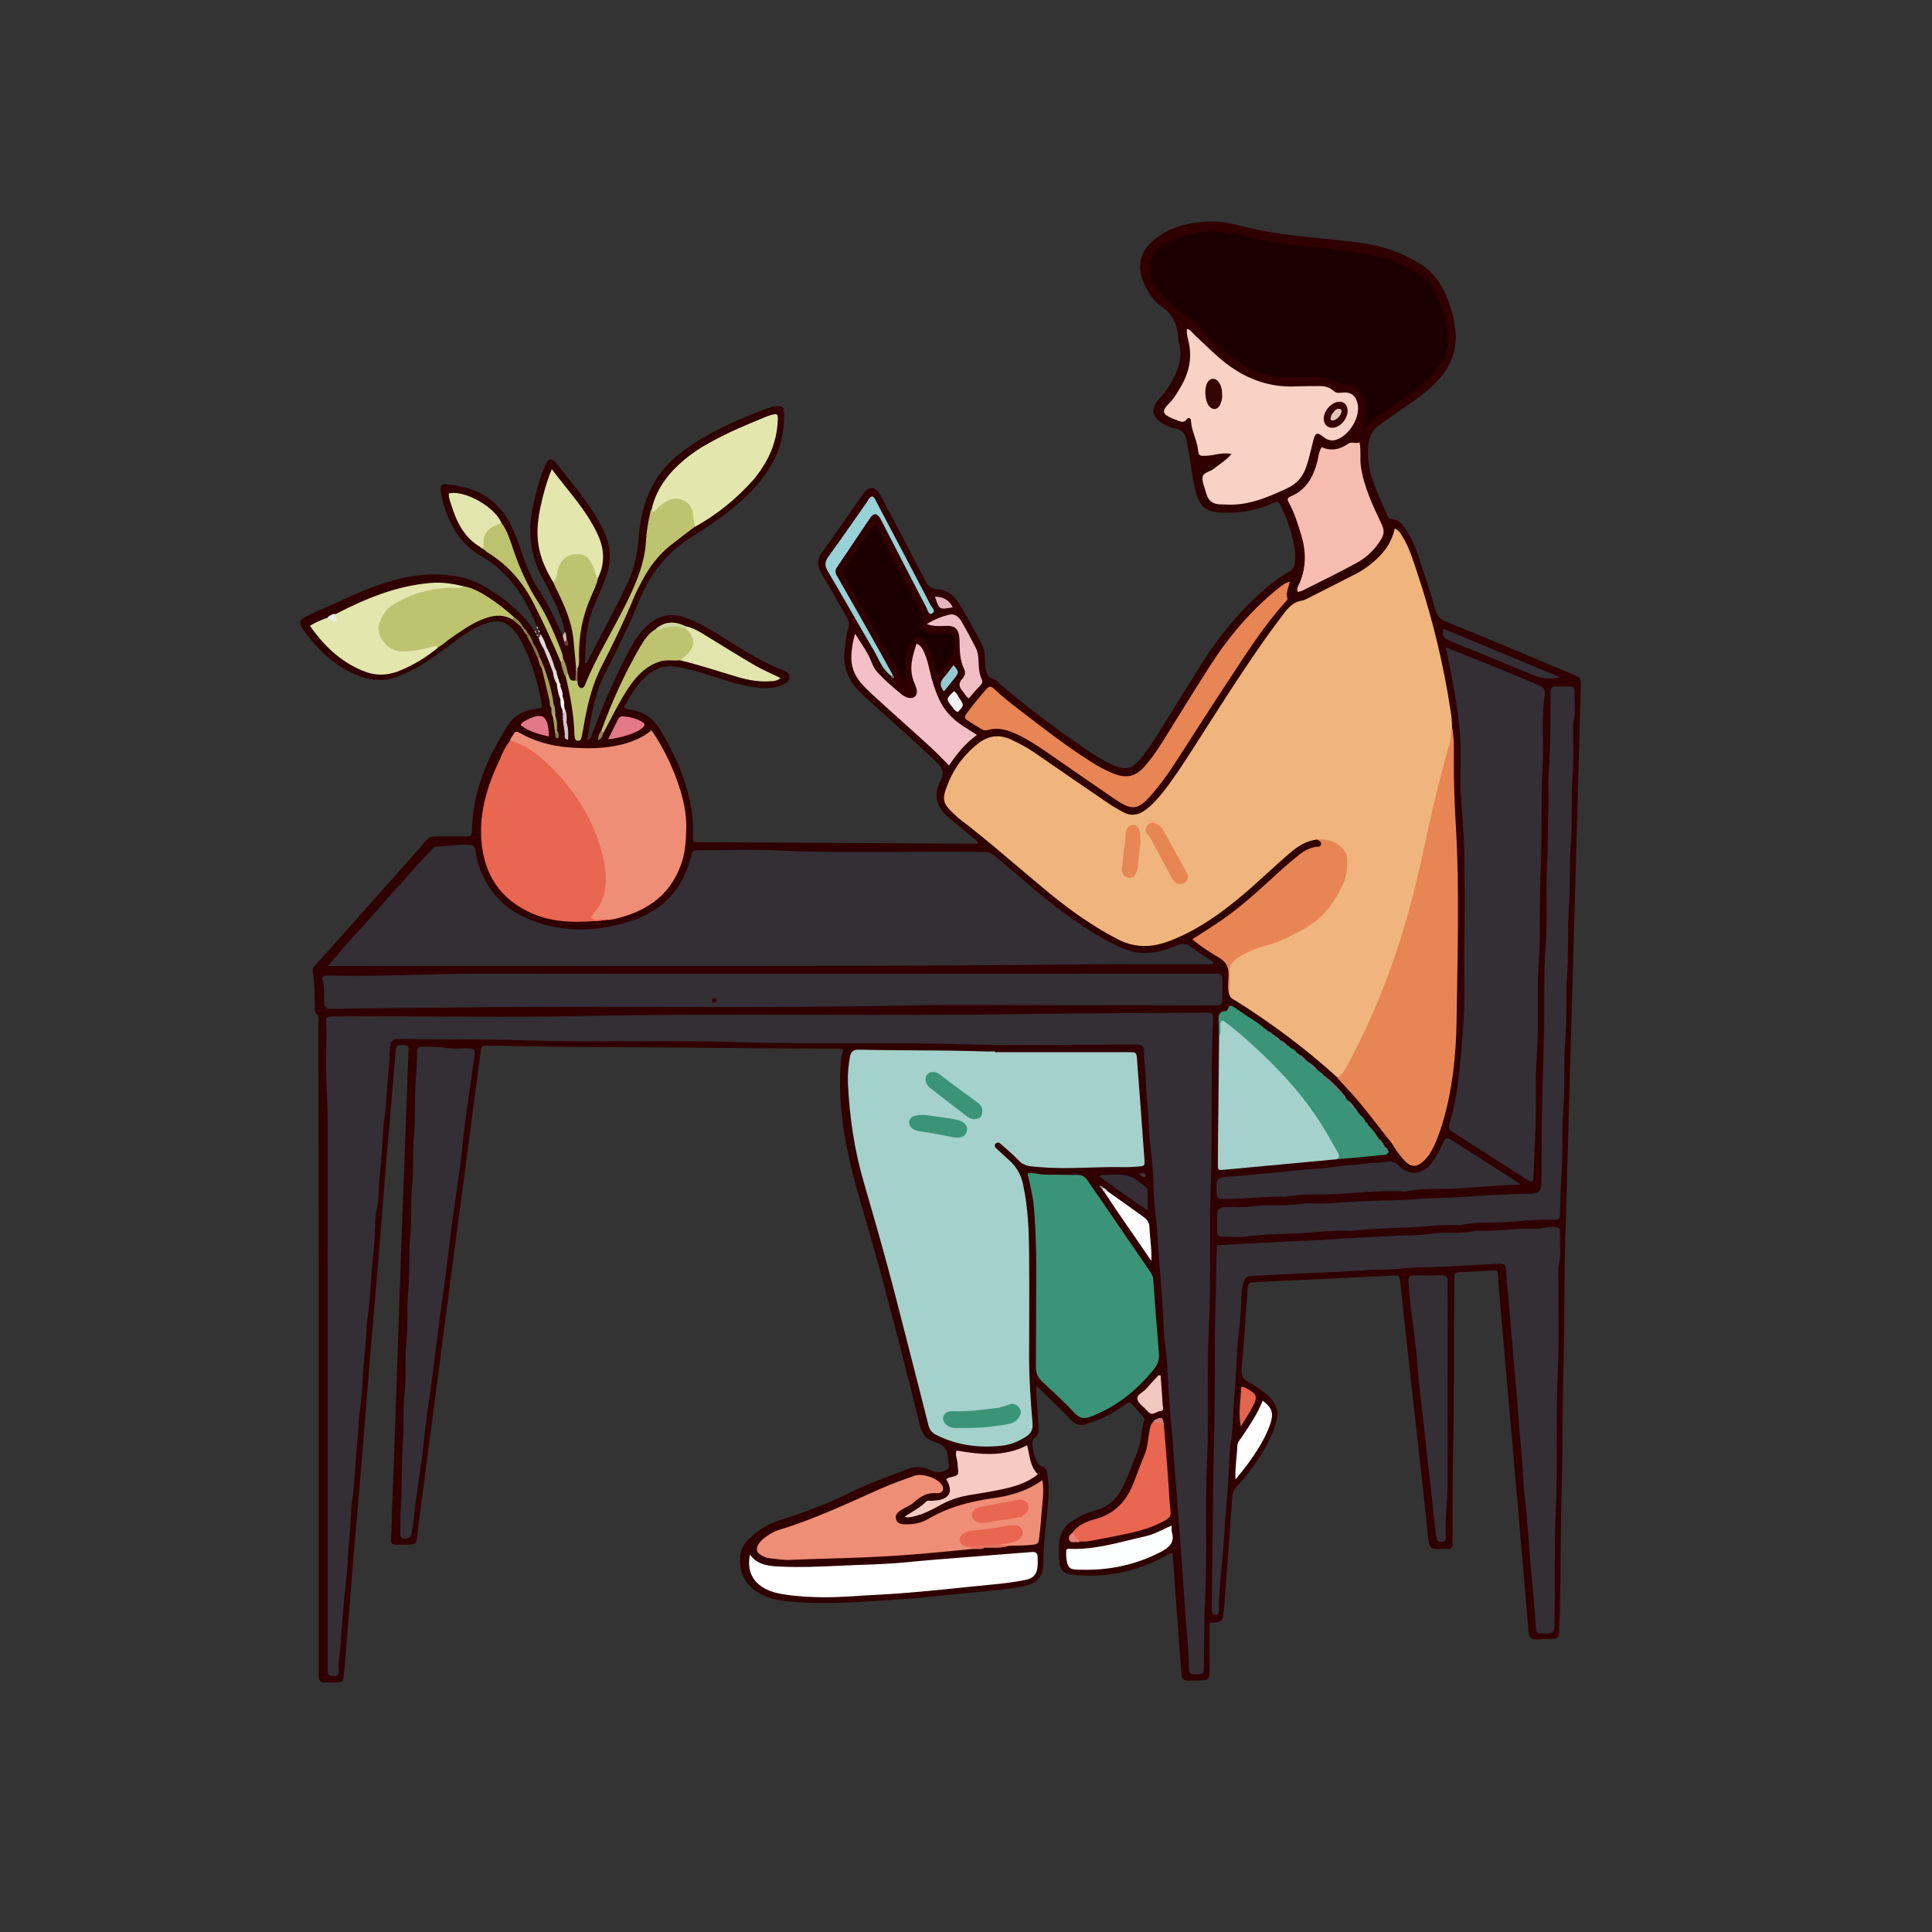 <svg version="1.1" id="Слой_1" xmlns="http://www.w3.org/2000/svg" x="0" y="0" viewBox="0 0 3000 3000" xml:space="preserve"><rect x="0" y="0" width="3000" height="3000" fill="#333333" stroke="none"/><style>.st1{fill:#dfdcdc}.st4{fill:#332f35}.st5{fill:#a4d1cb}.st6{fill:#1c0000}.st7{fill:#3a9477}.st8{fill:#e88555}.st9{fill:#ef8e77}.st11{fill:#e96650}.st14{fill:#e3e6ad}.st15{fill:#bec370}.st21{fill:#bdc26f}.st24{fill:#fdfdfd}.st45{fill:#e2dede}.st66{fill:#a19b59}</style><path d="M835.6 988.2c-.3 1.1.3 1.6.8 2.4 6.9 3.7 7.2 11.4 10.6 17.2 6.1 11.1 8.8 23.6 14.1 35 1.1 6.4 3.4 12.2 5.3 18.3 2.7 8.2 3.7 16.7 5.8 25.2 2.4 4.8.5 10.3 2.9 15.1 1.3 2.7 1.3 5.6 1.3 8.5-1.9 8.5 3.4 16.4 2.9 24.7.5-4.5 0-8.5-1.9-12.2-1.9-6.9.5-14.1-1.9-21-.8-1.9-1.6-4-1.9-6.1.5-5-1.6-9.5-2.9-14.1.3-4.8-1.1-9-2.9-13.5-.3-2.4-.3-5-1.3-7.4-.8-1.6-1.6-3.4-1.9-5.3-.5-2.9-2.7-5.6-2.7-8.8 0-2.7-.8-4.8-2.4-6.9-.5-1.1-.8-2.4-1.1-3.7-4-10.3-7.2-21-12.5-30.8-2.9-6.6-5.3-13.5-7.2-20.7.3-1.1 0-1.9-.8-2.7-.5-1.1-1.3-2.4-1.9-3.4.3-1.1 0-1.9-.8-2.4-.5-1.3-1.6-2.1-1.9-3.7-18-44-42.2-83.3-85.1-107.7-35.8-20.4-52.8-53.3-62.1-91.5-.8-3.7-1.6-7.7-1.9-11.4-.5-7.4 1.6-10.1 9-9.3 43.5 3.4 78.5 21.5 99.2 61.5 8.8 16.7 14.1 34.7 20.4 52.3 6.1 16.2 12.5 32.4 22 47 15.4 23.3 27.3 48.5 38.7 74 2.4 1.6 3.7 4 4.2 6.6.5.3.8.5.8.5 1.1-1.6 0 .5-.8-1.1-.8-1.9 1.6-1.3-.3-1.3-1.1-3.4.8-7.4-.8-10.9-2.1-17.5-10.1-33.2-17-48.8-4.8-10.6-9.5-21.2-15.4-31-22.8-39-25.2-80.1-14.9-122.8 4.5-18.8 9.5-37.4 17-55.2 4.5-11.1 10.6-12.5 17.8-3.2 23.9 30.8 49.9 60.2 68.4 94.7 10.6 19.9 17.5 40.6 13.3 63.7-2.1 10.9-6.1 21.2-10.3 31.6-7.2 18.3-16.2 36.1-21 55.4-5 21.2-5.3 43-6.4 64.5 2.9.8 3.7-1.3 4.5-2.9 20.4-40.3 42.4-79.8 61.8-121 10.3-21.8 15.4-44.6 17-68.2 1.1-14.9 3.4-29.7 6.9-44.3 8.8-35.3 27.1-64.5 55.4-87.3 19.4-15.4 40.3-28.1 62.3-39.3 23.3-11.7 47.2-21.8 71.6-31 6.4-2.4 12.7-4.5 19.6-4.8 8 0 10.3 1.9 10.3 10.1.8 27.9-4.8 54.4-18.6 79-17.8 31.8-43.5 56.2-72.2 78-16.2 12.2-32.9 23.6-50.1 34.2-37.7 23.3-65.3 55.4-82.2 96.3-16.2 39.3-34.2 77.5-53.8 115.1-17.2 32.9-22.5 68.7-28.9 105.3 6.6-.5 6.4-5 7.7-8.5 17.5-46.4 36.6-92 60.7-135.8 6.4-11.4 13.5-22.3 23.1-31.3 17.5-16.7 37.1-22.5 61-14.1 17.5 6.4 33.2 15.1 48.8 24.7 33.4 20.7 66.3 43 103.5 57.3 4.8 1.9 9 4 9.3 9.8.3 6.1-4 9.5-9 11.9-16.4 7.7-34 6.4-51.2 3.4-24.9-4-48.3-13-72.2-20.2-14.3-4.2-28.6-8.2-43.5-10.6-18.8-2.9-34 2.9-47.5 15.4-14.3 13.3-23.6 30.2-33.4 47 2.7 3.7 6.6 3.7 10.3 4.2 20.2 3.4 35 13.5 45.9 31.3 23.6 39 41.6 80.1 48.8 125.7 1.9 11.9 2.1 24.1 1.9 36.1-.3 14.3-.3 12.7 11.9 12.7 25.5.3 51.2.3 76.7.5 113.3.5 226.5 1.3 339.8 1.9h15.1c-2.9-6.1-7.4-8.2-10.9-11.1-11.7-10.1-23.6-19.9-35.5-29.7-18.6-15.7-24.4-34.5-12.7-56.5 6.6-12.5 3.4-20.4-6.1-29.4-34.2-32.6-69.5-63.9-104.8-95.5-9-8-18-16.2-24.9-26-10.1-14.3-14.9-30-13.3-47.7 1.1-13 2.1-26 5.8-38.5 2.4-7.4.5-12.7-2.9-18.8-13-22-25.2-44.3-38.5-66.3-7.4-12.2-7.2-22.3 1.6-34.2 21.2-28.6 41.1-58.1 61.5-87.5 10.9-15.4 20.7-14.9 29.4 1.9 23.1 43.5 45.9 86.7 68.4 130.5 4.2 8 8.5 12.7 18.3 13.5 15.4 1.1 26.8 9.8 34.7 22.8 12.5 20.2 23.6 40.9 34.5 61.8 4 7.7 5.6 16.4 5.6 25.2 0 6.4 0 12.5 2.1 18.6 1.6 4.8 2.9 8.8 8.8 10.3 5.3 1.3 8.8 5.8 12.7 9.3 46.7 39 95 75.6 145.6 109 11.7 7.7 23.9 14.3 37.1 19.1 11.7 4.2 21.5 1.9 30-7.2 11.4-11.9 20.4-25.7 29.2-39.5 23.3-37.1 46.2-74.5 69.5-111.7 25.7-41.1 56-78.5 91.8-111.1 14.1-12.7 28.6-24.7 45.1-33.4 5.8-3.2 8.2-7.4 9-13.5.8-6.4 1.1-12.5.3-18.8-3.7-23.3-10.1-46.2-20.7-67.4-5-10.6-5.6-10.6-15.9-6.1-24.4 10.9-49.6 14.9-76.1 13.8-25.5-.8-35.3-9-41.6-33.7-5.6-22-7.7-44.6-11.9-66.8-.5-2.9-1.3-5.6-1.6-8.5-1.3-11.4-5.6-19.6-18.6-21.8-7.4-1.1-14.6-4.8-21.2-9-13.5-8.8-15.7-20.2-6.4-32.9 1.9-2.7 4.2-5.3 6.6-7.7 6.4-7.4 11.7-15.4 16.4-23.6 10.6-19.1 17.2-38.7 10.6-60.7-.8-2.4-.5-4.8-.8-7.2-1.9-19.1-7.4-35.5-24.9-47.2-13.5-9-22.5-23.6-29.2-39-10.6-24.4-5-47.5 15.4-64.7 15.7-13.5 34.2-21.2 54.4-25.5 25.5-5.3 50.7-5.3 75.9 1.6 43.2 11.9 87.8 16.7 132.4 21.2 31.6 3.2 63.4 5.3 94.2 13.8 20.7 5.6 39.8 14.6 57.8 25.7 28.6 17.8 41.1 46.2 49.6 76.9 1.6 5.6 2.4 11.4 3.4 17 7.2 39.3-6.9 70.8-35.8 96.8-18 16.2-38.2 29.4-58.1 43-7.4 5.3-14.9 10.6-22.5 15.9-10.9 7.7-16.2 18.8-17.5 31.8-2.1 19.1.8 37.7 7.2 55.4 6.1 17.8 14.3 34.7 21.5 52 1.6 3.7 2.9 7.2 7.7 7.2 10.6 0 16.2 8 21.2 15.4 9.5 13.5 15.7 28.6 21 44.3 9 27.3 18 54.9 26 82.5 2.7 8.8 7.2 13.3 15.4 16.7 65.5 26.8 130.5 54.1 195.8 81.4 14.1 5.8 14.6 6.6 14.1 21.2-1.1 41.4-2.4 82.8-3.4 124.4-1.9 69-4 137.7-5.8 206.6-1.9 67.9-4 135.8-5.8 203.7-1.9 69-4 137.7-5.8 206.6-1.1 34.7-1.6 69.2-2.9 104-2.4 65-1.3 130.2-2.9 195.2-1.9 65-1.1 130.2-2.9 195.2-1.9 66-1.6 132.1-2.9 198.1-.3 11.1-1.1 22-1.1 33.2 0 6.6-2.9 9.8-9.3 10.1-8.8.5-17.2.5-26 1.1-8 .5-11.7-3.4-12.2-10.9-.8-10.6-1.9-21.2-2.7-31.6-5.8-67.1-11.4-134.5-17.2-201.6-5.3-61.5-10.9-122.8-16.2-184.4-4-44.6-7.7-89.4-11.4-134-.8-10.6 1.1-10.6-12.2-10.1-15.9.5-31.8 1.9-47.7 2.4-6.6.3-8 2.9-8 8.8 0 25.2-.3 50.1-.5 75.3-.3 59.4.3 118.6-1.1 178-1.1 53.1-1.1 106.1-1.1 159.2 0 5.6-1.6 8.2-6.9 8.2-28.6 0-28.9 4-31.8-24.4-7.4-75.3-16.4-150.4-24.7-225.7-6.1-54.6-11.9-109.3-17.8-163.9-1.3-11.1-1.3-10.9-11.9-10.3-68.7 3.2-137.7 6.6-206.4 9.8h-2.9c-15.4.8-15.1.8-16.2 16.4-2.7 39.8-5.3 79.8-9 119.6-.8 10.1 2.7 14.9 10.6 19.4 11.7 6.6 22.8 13.8 32.6 23.3 11.9 11.7 14.9 24.9 10.1 40.9-5.6 18.6-14.6 35.5-24.9 51.7s-22 31.6-35.3 45.9c-4.8 5-7.2 10.6-7.7 17.8-3.7 55.7-8 111.4-12.2 167.1-.3 2.9-.5 5.8-.8 8.8-2.1 17.8-2.1 17.8-22 18.3v71.9c0 15.7-1.1 17.8-16.7 17.8-28.9 0-26 4-28.1-24.1-4.5-57.6-8.5-115.4-12.7-173.2-5.6-1.1-9 3.2-12.7 5-43.8 23.1-90.2 33.2-139.5 28.4-18.3-1.9-23.3-7.4-24.1-25.7-.3-7.2-.3-14.6 0-21.8.5-16.2 7.7-28.4 21.5-36.9 9.8-6.1 19.9-11.9 31.3-14.6 25.5-5.8 40.6-22.8 50.1-45.9 6.9-16.4 13.5-32.9 19.9-49.6 5.8-14.9 4.2-31.6 9.8-46.4.3-1.1-.5-2.9-1.3-4-6.4-7.2-12.7-14.3-19.4-21.5-3.2-3.4-6.1-.3-8.8 1.6-16.2 11.4-33.2 21.5-52.3 27.6-1.9.5-3.7 1.1-5.6 1.9-10.9 4.8-19.4 2.7-28.1-6.6-15.9-17.2-33.4-33.2-52.8-52.5.5 12.5 1.1 21.8 1.6 31 .8 11.1 1.6 22 2.1 33.2.3 6.6.5 13.8-6.6 17.8-.5.3-1.1.5-1.3.8-4.8 7.2 2.9 39.3 11.1 41.9 9 2.9 10.3 8.8 11.1 16.2 2.7 20.2 1.1 40.3-1.1 60.5-2.4 24.4-5.8 48.8-5.6 73.5.3 22.3-9 32.4-30.8 36.9-27.3 5.6-55.4 7.7-83 10.3-39.8 4-79.6 8.5-119.4 10.9-49.6 3.2-98.9 7.2-148.8 3.7-18.3-1.3-36.6-2.9-53.6-10.9-23.9-10.9-36.9-31.8-35.3-57.6.8-11.4 4.8-21.2 13.3-29.4 15.1-14.9 33.2-24.9 53.1-31 37.7-11.7 74.3-26 109.8-43.8 27.3-13.5 56-23.1 84.4-34 10.9-4.2 21.5-4 32.4.5 3.2 1.3 6.1 2.9 9.3 3.7 7.4 1.6 14.9-.5 20.4-4.5 4-2.7.3-9 .5-13.8 0-14.3-5.8-23.6-20.4-27.9-11.7-3.4-19.9-10.3-23.3-24.7-18-74.3-37.4-148.3-57-222.3-13.3-49.9-27.9-99.2-41.9-148.5-15.9-56.8-26.8-114.3-25.2-173.7.3-13.5.5-27.1 5-40.1-5.6-2.1-10.9-1.1-15.9-1.3-88.6-.8-177.5-1.3-266.1-2.1-54.9-.5-109.8-.5-165-1.1-34.2-.3-68.4-1.3-102.7-1.6-11.9-.3-12.2 0-13.8 12.2-7.7 56.8-15.1 113.5-22.5 170.6-7.4 56-14.9 111.7-22.3 167.6-7.2 54.4-14.1 109-21.2 163.4-7.4 56.2-14.9 112.7-22.3 169-3.4 25.7-6.6 51.7-9.8 77.5-1.6 13.3-2.9 14.6-16.2 14.6-30.2.3-24.4 1.3-23.9-23.3 1.3-49.6 3.7-99.2 5.3-148.8 2.7-73.2 4.8-146.4 7.4-219.6 1.9-53.3 3.7-106.9 5.8-160.2 2.7-69.8 5-139.5 7.7-209.6 0-2.9.3-5.8.3-8.8.3-3.7-1.6-4.8-5-5.3-13-1.6-14.3-.3-15.4 13.3-4.5 55.2-9.3 110.3-14.1 165.5-4.2 50.9-8 101.9-12.2 152.8-4.5 53.8-9.3 107.4-13.8 161.3-4.2 50.9-8 101.9-12.2 152.8-4.5 53.8-9.3 107.4-13.8 161.3-3.2 39-6.1 77.7-9.3 116.7-1.6 18.3-2.7 36.6-4.8 54.6-1.1 10.6-1.9 10.9-12.7 11.1-5.8.3-11.7 0-17.2 0-5.8 0-9-2.7-9-8.8v-622.3c0-130.2-.3-260.5-.5-390.7 0-6.1 2.1-12.5-4.2-17.5-1.9-1.6-.8-4.5-1.1-6.9-.5-19.1-.3-38.5-3.4-57.6-1.1-5.8 2.9-8.8 6.1-12.2 35-39.3 70-78.5 105-117.8 22-24.9 44.3-49.6 66-74.8 3.7-4.2 7.7-5 12.7-5 16.4 0 32.9-.3 49.1 0 6.1 0 8-1.6 8.2-8 1.1-61.8 24.1-116.2 57.6-166.8 9.8-14.9 24.7-21 41.4-23.3 10.9-1.6 10.6-1.6 8.5-12.5-5.8-29.4-14.1-58.1-27.1-85.1-4-8.2-8.5-16.2-14.3-23.3-12.2-14.6-24.4-18-42.4-12.5-13 4-24.7 10.6-35.8 18.3-12.7 8.8-24.9 18-37.4 27.3-19.4 14.3-39.5 27.3-62.1 36.3-23.3 9.3-45.9 8.5-68.7-1.6-35-15.4-61.5-40.9-83-71.9-5.8-8.5-4.5-13.5 5.6-18.3 11.9-6.1 24.4-11.4 36.6-16.7 33.4-15.1 66.3-31 101.9-40.3 33.2-8.8 66.3-11.4 100.3-4.5 11.4 2.4 22.3 5.8 32.6 11.4 31.8 17.8 60.5 39.5 81.7 69.8.8 1.1 1.9 2.1 2.1 3.4 0 1.1.3 1.6 1.1 2.1 2.8 3.5 3.6 4.5 4.2 5.6z" fill="#300000"/><path class="st1" d="M839 984.7c4.5 5.6 7.2 12.2 9 19.1 1.1 3.2 0 4.8-3.4 4.2-3.4-5.6-6.4-11.1-8.2-17.5 2.1-1.5 2.1-3.9 2.6-5.8z"/><path d="M876.4 996.4c-.8-2.9-1.6-5.8-2.7-8.8 1.1-2.1 2.1-4.2 3.2-6.4 2.9 3.7 2.4 8 2.9 12.2.6 3-.5 3.8-3.4 3z" fill="#c8bdb7"/><path class="st1" d="M835.6 988.2c-1.6-.5-2.4-1.6-2.1-3.4 1.8.7 2.3 1.8 2.1 3.4zm.5-9.6c1.6.5 2.4 1.6 1.9 3.4-1.4-.4-2.2-1.5-1.9-3.4zm-2.6-5.8c1.6.8 2.4 1.9 1.9 3.7-1.7-.8-2.2-2.1-1.9-3.7zm-.8 10.1c-1.6-.5-2.4-1.9-2.1-3.4 1.3.5 2.1 1.5 2.1 3.4z"/><path d="M2044.9 1303.6c-17 2.1-30.8 11.1-43.2 22-19.4 16.7-37.9 34.2-57 51.2-34.7 30.5-71.4 59.2-114.1 78.3-7.4 3.4-15.1 6.4-22.8 8.8-24.4 8-48.3 6.6-71.4-5-37.4-19.4-71.6-43.2-104.2-69.8-47.7-39-93.6-80.4-142.7-117.8-1.6-1.1-2.9-2.4-4.2-3.7-21.5-19.9-24.7-23.9-11.9-54.1 9.5-22.8 24.7-42.4 44.3-58.1 16.2-13 33.4-15.9 52.5-6.9 12.2 5.8 24.1 11.9 35.3 19.6 39 26.8 77.7 53.6 116.7 80.1 6.6 4.5 14.1 8.5 21 12.5 12.2 6.9 23.9 5.6 35-2.7 10.3-7.4 18.6-16.7 26.5-26.5 16.7-20.7 31-43 45.4-65.3 37.4-58.4 74.5-117.2 114.3-174 9.8-13.8 19.9-27.3 30-40.6 7.2-9.3 15.1-17.5 27.9-19.1 3.7-.5 7.2-2.9 10.6-4.5 24.4-12.5 49.1-24.7 73.5-37.4 11.1-5.8 21.2-13.3 30.5-21.8 14.1-13 24.7-28.4 28.9-48 7.4 2.7 9.8 9.3 13.3 14.6 10.3 17.5 15.9 37.1 22.3 56.2 23.1 69.5 40.3 140.6 51.2 213 1.3 8.2 2.1 16.2 2.1 24.4 2.7 13.5 0 26.8-3.7 39.8-17.5 63.1-30.2 127.6-45.1 191.3-24.7 104.5-59.7 205.3-112.7 299.2-3.4 6.1-5.8 14.9-15.9 14.3-49.1-44.6-101.9-84.1-158.1-119.4-3.4-2.1-8-3.7-9.5-8.2-2.9-15.1-.8-30.5-1.1-45.9-.3-7.7 6.1-11.7 11.7-15.4 17.2-11.9 37.4-17.2 57-23.9 48.8-17 88.6-44.3 107.4-95.5 3.7-10.3 4.5-20.7 3.2-31.3-1.3-12.2-9.5-19.6-20.4-23.9-7.7-2.5-15.2-4.4-22.6-6.5z" fill="#efb57c"/><path class="st4" d="M508.8 2158.8c0-139.8.3-279.6 0-419.4 0-26.8-2.1-53.3-2.4-80.1-.3-23.9 1.1-47.5 0-71.4-.5-8.5.8-9.5 10.3-9.5 20.7-.3 41.4-.3 62.1-.3 106.1 0 212.2 1.9 318.3-.3 230.8-4.8 461.8.3 692.6-3.2 91.8-1.3 183.8-1.3 275.6-2.1 18.8-.3 18.8-2.1 18 17.8-3.2 84.6-.5 169.5-3.4 254.4-2.7 70.8.8 141.6-2.7 212.2-3.4 70.8.5 141.6-2.9 212.2-3.4 70.3.5 140.6-2.9 210.9-1.9 36.6-1.3 73.2-2.1 109.6-.3 9.5-1.1 10.1-11.4 10.3-10.1 0-11.7-.8-11.7-9.8-.3-32.6-4.5-65.3-6.6-97.6-2.7-40.1-5.3-80.4-8.5-120.4-2.1-25.5-3.7-50.7-5.8-75.9-2.9-31-4.2-62.1-7.4-93.1-1.9-19.1-2.9-38.2-4.2-57.6-1.3-19.6-1.3-39.3-4.5-58.6-2.4-13.5-2.1-27.9-2.9-41.6-1.1-20.2-2.4-40.3-4.2-60.5-2.9-32.1-4-64.2-7.4-96-1.9-17-3.4-34.5-3.7-51.7-.3-21.2-2.9-42.2-5.3-63.1-1.6-14.3-1.9-28.6-2.7-43-1.1-19.6-4-39.3-4-58.9 0-13.8-3.4-27.6-2.7-41.6.3-5-3.2-8-8.2-8.2-3.7-.3-7.7-.3-11.7-.3-91.2 0-182.2 2.1-273.5-.8-112.2-3.4-224.7.8-336.6-2.9-110.9-3.7-221.8.8-332.4-2.9-62.1-2.1-124.1-.8-186.2-2.1-19.6-.5-22.3 1.1-22.5 20.4-.3 17.8-2.7 35.5-4 53.1-1.3 17.2-1.6 34.5-4.5 51.5-2.4 12.7-2.1 25.7-2.9 38.7-1.1 17.8-2.7 35.5-4.5 53.1-1.6 16.2-.8 32.6-4.5 48.8-2.4 11.7-2.1 23.9-2.7 35.8-.8 17.2-2.7 34.5-4.2 51.7-2.4 28.1-3.4 56.5-7.7 84.4-1.9 12.7-1.3 25.7-2.7 38.7-1.6 15.7-3.2 31.6-4 47.2-.8 18.6-2.1 37.4-5 55.7-1.9 11.9-1.6 23.9-2.7 35.8-1.3 15.7-3.2 31.6-4 47.2-1.1 18.6-2.1 37.4-5 55.7-1.9 12.2-1.9 24.9-2.7 37.4-1.1 17.2-3.2 34.5-4 51.7-1.3 28.1-5.3 56.2-7.7 84.4-1.1 13.8-2.4 27.9-2.9 41.6-.5 15.9-4.8 31.6-3.4 47.5.5 6.1-2.1 8.8-8.5 8.8-5.8 0-9.3-1.9-8.8-8.2.3-4 0-7.7 0-11.7v-423.8z"/><path class="st5" d="M1544.9 1633.8h206.9c12.7 0 13 0 13.8 11.9 4 51.5 7.7 102.9 11.4 154.1.8 10.9.5 10.9-10.9 11.7-7.7.5-15.4 1.1-23.1.8-43-.8-85.7 3.7-128.7 0-4.8-.5-9.5-.8-14.3-1.3-7.2-1.1-13.3-3.7-18.6-9.5-8.2-8.8-17.8-16.4-26.5-24.4-2.7-2.4-5.8-4.5-8.8-1.3-3.2 3.2-.5 6.1 2.1 8.5 6.4 5.8 12.7 11.7 19.1 17.5 11.1 10.1 18 22 21.2 36.9 8 36.6 9.3 73.5 9.5 110.6.5 53.1 0 106.1 0 158.9 0 33.7 2.4 67.4 5.3 101.1.8 9.8-1.6 16.2-10.1 21.5-11.7 7.4-23.9 12.7-37.4 14.1-35.3 3.7-69.2-.3-101.3-16.4-6.9-3.4-10.9-7.7-13-15.9-17.2-69-35.3-137.9-52.8-206.9-14.9-57.3-31.3-114.1-47.7-170.8-14.6-50.1-22-101.6-24.4-153.6-.5-13.5.8-27.1 3.2-40.3 1.3-7.2 4.8-11.4 13.8-11.1 64.2 1.6 128.1.5 192.3 2.7 6.4.3 12.5 0 18.8 0 .2.4.2 1 .2 1.2z"/><path class="st4" d="M1882.8 1497.2h-111.4c-19.4 0-38.5-.3-57.8 0-395.2 4.5-790.7 2.1-1186 2.9h-18.3c9.3-11.1 17.2-20.4 25.2-29.7 22.3-25.2 45.4-49.6 67.1-75.3 9-10.6 19.1-20.2 28.1-31 12.5-15.1 26.5-29.2 39.8-43.8 2.4-2.4 4-5.6 8-5.6 17.2-.8 34.5-4 51.7-2.9 6.1.3 8.2 2.7 9 8.5 3.7 27.9 15.4 52.5 34 73.2 19.9 22.3 45.9 34.5 74.3 42.4 31.3 8.8 63.1 9.3 95.2 3.7 15.4-2.7 30-6.4 44.6-11.7 44-16.4 72.7-47.2 85.1-92.8.5-2.4 1.9-4.5 2.1-6.9.5-6.1 3.7-8.2 9.5-8 2.9.3 5.8 0 8.8 0 38.2 0 76.4-1.6 114.3.3 107.4 5 214.9.8 322.3 2.4 6.6 0 11.7 2.1 16.7 6.4 36.6 30.5 71.6 62.6 110.3 90.5 28.1 20.2 56.8 39.5 88.9 53.3 16.4 7.2 33.7 8 50.9 5 10.9-1.9 21.5-5.3 31.6-9.8 8.5-4 14.9-3.7 22.5 1.9 11.4 8.5 23.6 16.2 35.3 24.1-1 1.3-1.5 2.1-1.8 2.9zm362.1-492c20.7 8.2 39 15.4 57.3 22.8 26.3 10.6 52.5 21.5 78.5 32.4 1.3.5 2.7 1.1 4 1.6 13.8 5.8 15.4 7.2 13.5 21.5-4.8 34.5-.8 69.2-2.7 103.7-2.9 57.3-.8 114.6-3.4 171.6-2.1 44.8.5 89.7-2.7 134.2-3.4 47.2.5 94.4-2.9 141.4-3.2 45.4 0 90.5-2.9 135.5-1.3 21-1.6 42.2-2.7 62.9-5 3.4-8 0-11.1-1.9-36.9-23.6-73.7-47.2-110.6-70.8-10.9-6.9-10.9-7.2-7.2-19.6 6.9-23.6 10.9-47.5 13.5-71.9 2.4-22 4-44 5.8-65.8 4.2-45.4 1.6-90.5 2.4-135.5.8-45.9.8-91.5 0-137.4-.5-30.2-2.7-60.2-5-90.5-1.9-23.1-.5-46.2-.5-69.5 0-33.7-4.5-66.8-10.6-100-3.4-20.4-7.7-40.9-12.7-64.7z"/><path class="st6" d="M2116.3 664.8c4-12.2 5-24.4 4.5-36.9-.8-17.5-13.3-30.5-31-30.8-5.8 0-11.1-1.1-16.2-4.2-8.5-5.6-18.8-7.2-28.9-7.2-14.9 0-30-.5-44.8 0-34.7 1.6-63.1-13.3-89.9-33.2-14.9-10.9-27.6-24.1-40.1-37.4-14.1-14.6-30-26.8-46.2-39-14.1-10.6-24.7-23.6-33.4-39-10.6-18-3.7-45.6 15.1-56.5 21.8-12.7 44.3-19.6 69.2-21.2 24.1-1.6 46.7 5 69.5 10.3 21.5 5 43.2 8.2 65 10.6 28.9 3.2 57.8 6.4 86.7 10.3 20.4 2.9 40.6 5.6 60.5 11.9 19.6 6.4 36.9 16.2 53.6 27.9 5.8 4.2 10.3 9.8 14.3 16.2 14.1 22.5 21 47.2 23.9 73.2 2.7 23.6-7.4 43.2-22.3 60.2-9.8 11.1-20.7 21.5-33.2 30-25.4 18.2-52.2 34.4-76.3 54.8z"/><path class="st4" d="M1889.5 1933.6c38.7-2.1 76.4-4.2 114.3-6.1 17.8-.8 35.5-1.1 53.3-2.4 37.4-2.9 74.8-4.2 112.2-6.4 16.7-.8 34 0 50.4-2.7 23.9-4 48.3.8 71.9-5 .8-.3 1.9-.3 2.9 0 30 1.6 59.4-4.5 89.4-2.9 8.2.5 15.9-3.2 24.4-2.9 13.8.5 14.1 0 14.1 13.3-.3 15.9 1.9 31.8-2.4 47.5-.8 3.2-.3 6.6-.3 10.1 0 51.7 1.6 103.2-.8 154.9-3.2 69.8.3 139.8-2.9 209.6-2.9 59.2-.8 118.6-2.4 177.7v7.2c-.8 9-2.1 10.3-11.7 10.9h-5.8c-10.9-.3-10.6-.3-11.4-11.7-1.9-31.6-5-63.1-8-94.4-1.3-14.3-2.1-28.6-3.4-43-2.1-19.9-2.4-40.1-5.3-60.2-1.9-11.9-2.4-23.9-2.9-35.8-1.3-28.9-5-57.3-6.9-86.2-2.4-34-5.6-67.9-8.5-101.9-1.9-22.8-4.2-45.9-5.8-68.7-1.6-21-4.2-41.9-5.3-63.1-.3-6.6-2.9-9.3-9.8-9-29.2 1.1-58.6 3.2-87.8 4.5-20.7 1.1-41.4.3-61.8 2.7-19.4 2.4-38.5 1.3-57.6 2.7-41.6 2.9-83.6 4.2-125.2 6.4-16.7.8-33.4 1.6-50.4 2.4-10.9.3-12.7 2.1-15.7 13-1.6 5.6-2.7 11.1-2.7 17 0 23.6-2.7 47-5.3 70.3-1.6 13.8-1.6 27.9-2.4 41.6-1.1 19.1-2.9 38.5-4.2 57.6-1.3 19.6-1.3 39.3-4.5 58.9-2.4 13.8-2.1 27.9-2.9 41.6-1.1 20.2-2.4 40.3-4.2 60.5-2.7 31-4.2 62.1-7.2 93.1-1.9 19.4-4 39.3-4 58.9 0 3.4 0 6.6-.5 10.1-.5 2.7-2.7 4-5.3 3.7-2.7 0-4.8-1.3-5-4-.5-4.2-.5-8.8-.5-13 1.6-86.2 1.3-172.4 3.7-258.6 1.9-75.6 0-151.2 2.7-226.8-.1-23.9.7-47.6 1.5-71.4zm-244.3-372.7c-77.7 0-155.2-1.3-232.9.3-238.5 5.3-477.2 0-715.7 3.4-57.8.8-115.7.5-173.2 1.9h-10.1c-6.6 0-9.8-3.2-10.1-9.5-.5-11.9 1.1-24.1-2.4-35.8-1.1-3.7 1.6-6.4 5.8-6.4 1.9 0 4-.3 5.8 0 77.2 2.1 154.1-2.9 231-2.9 378 .5 756 0 1134.3 0 22.3 0 20.2-2.1 20.2 20.2v17.2c-.3 11.7-.3 11.7-12.5 11.9h-5.8c-78.2-.3-156.2-.3-234.4-.3z"/><path class="st7" d="M1595.5 1822.2c10.1-2.1 18.8 2.1 27.9 1.9 16.4-.3 32.9.5 49.1.3 6.9 0 11.4 1.9 15.7 7.7 32.6 47.7 65.3 95.2 98.1 143 2.4 3.7 4.2 7.2 4.5 11.9 2.7 38.5 5.6 76.7 8.8 115.1.8 9.3-1.9 16.7-7.7 23.9-26.5 32.9-58.4 58.6-98.1 73.7-10.3 4-17.2 2.9-25.2-5.6-15.7-17-32.9-32.6-49.9-48.3-6.9-6.4-10.1-13.5-10.1-22.8.3-35.3 0-70.3.3-105.6.3-48.3.8-96.3-3.7-144.3-1.4-17.3-5.9-34-9.7-50.9z"/><path class="st8" d="M2076.7 1673.9c11.1-8 15.7-20.4 21.8-31.8 38.2-72.4 67.1-148.8 89.1-227.6 17-60.5 27.9-122.3 43-183.3 6.6-26.5 13.5-53.1 21-79.3 2.1-7.7 1.1-15.4 2.7-22.8 4.2 15.7 3.2 31.6 3.2 47.5-.3 35.8 1.1 71.4 3.2 106.9 5.8 100.3 2.4 200.5 1.1 300.8-.8 54.4-6.4 108.8-22.3 161.3-3.7 11.9-8 23.9-13.3 35-4 8.2-9 15.9-15.7 22.3-10.6 10.1-20.4 9.8-30-1.1-7.2-8.2-14.1-17.2-19.4-26.8-21.2-25.7-40.6-53.3-63.1-78-7.2-7.5-14.1-15.4-21.3-23.1z"/><path class="st4" d="M2404.6 1246.3c0-16.2-.8-31.3.3-46.2 2.9-41.4 2.7-82.8 2.7-124.1 0-7.4 2.7-10.6 10.1-10.1 6.6.3 13.5 0 20.2 0 4.8 0 7.2 2.4 7.2 7.2-.5 15.4 1.9 30.8-1.6 46.2-1.3 5.3-.8 10.6-.8 15.9-.3 22.5 1.3 45.4-.5 67.9-2.9 36.6-.3 73.2-3.2 109.6-2.4 29.4-.3 58.6-2.4 88.1-2.9 39-.5 78-3.4 116.7-2.4 33.2.3 66.6-2.7 99.5-2.9 35 0 70.3-2.9 105.3-2.9 32.6-.3 65.5-2.7 98.1-1.6 21.8-2.1 43.2-2.4 64.7 0 7.2-3.4 9-9.8 9-25.5-1.1-50.9 2.1-76.4 3.7-22.8 1.3-46.2-.5-69 4.5-1.1.3-1.9.3-2.9.3-25.2-1.6-49.9 2.4-74.8 3.2-29.7 1.1-59.4 1.9-89.1 5.6h-1.3c-27.6-1.6-54.9 2.1-82.2 3.7-26.8 1.6-53.6 1.1-80.4 4.8-12.7 1.9-26 .5-39 .5-5.6 0-7.7-2.7-7.7-8v-21.8c0-13.5 2.1-15.9 15.7-16.4 11.9-.5 24.4 1.3 36.1-.5 27.6-4.5 55.7.3 83.3-5 1.1-.3 1.9-.3 2.9-.3 31.8 1.9 63.4-2.4 95.2-3.4 26-1.1 52-.8 77.7-3.2 19.4-1.9 38.5-1.1 57.6-2.4 39.3-2.7 78.5-5.3 118-5.8 13.5-.3 17-4.2 17-17.5.3-13 .3-26 .3-39 0-62.6 2.1-125.2 3.7-187.8 1.1-46.7-.8-93.4 2.7-140.1 3.4-47.7-.3-95.5 2.9-143 .8-27.4.3-54.5 1.6-79.9zM621.8 2350.8c2.9-35.5 1.3-71.4 3.7-106.6 1.9-27.9 0-55.7 2.9-83.3 2.9-26-.3-52 2.7-77.7 2.9-27.1.3-53.8 2.9-80.6 2.7-27.1.3-53.8 2.9-80.6 2.7-26.5.3-53.1 2.9-79.3 2.7-24.9.3-50.1 2.7-74.8 2.9-29.4.8-58.6 2.9-87.8 1.1-15.4 2.1-30.5 2.1-45.9 0-6.9 2.9-9.5 9.5-9 11.4.8 22.8-.3 34.5 1.9 11.7 2.1 24.1.5 36.1.8 8.8.3 10.3 2.4 9.3 10.3-4.5 32.6-9.3 65.3-13.8 98.1-3.4 26-5.8 52.3-9.3 78.5-4.2 32.4-9.3 64.5-13.5 96.6-3.4 26-6.1 52.3-9.5 78.5-2.4 18-5.3 36.1-7.7 54.1-2.4 17.5-4.2 35.3-6.6 52.8-3.7 27.1-6.6 54.1-10.9 81.2-4 26-6.4 52.3-9.5 78.5-2.1 17.5-5 35-7.4 52.5-2.4 17.5-5 35-6.6 52.8-.5 6.4-2.1 12.2-2.9 18.3-.8 6.6-4.5 9-10.9 9-7.2-.3-6.9-5.3-6.9-10.1.4-9.9.4-19.2.4-28.2z"/><path class="st9" d="M792.3 1150c.5-4 3.4-6.9 5.3-10.1 2.4-4.5 4.8-4.5 9.3-1.9 23.3 13.5 49.1 20.2 75.6 22.5 29.7 2.4 59.7 2.4 88.9-6.1 14.3-4.2 27.9-10.3 40.3-20.4 17.8 26 31.3 53.6 41.4 82.8 7.7 22.5 13 45.4 12.5 69.2-.3 19.4-1.6 39-8.5 57.6-16.4 44.6-49.9 69.5-94.7 81.2-6.9 1.9-14.1 4-21.2 3.4-8.2.8-19.4 5.3-24.1-2.1-4.8-7.4 5.3-14.3 9.5-21 11.7-18.3 12.7-38.7 8.8-58.6-16.7-82.5-59.2-147.5-133.7-189.4-3.8-2.1-7.5-3.7-9.4-7.1z"/><path d="M1912.3 704.9c-14.1-2.9-26 2.1-38.2 2.7-11.9.5-12.5 1.1-14.1-11.1-2.1-14.9-10.1-27.9-10.6-43.2 0-3.7-4.2-5.8-5.8-3.2-6.1 8.8-12.5 3.2-19.1 1.3-1.3-.3-2.7-1.1-4-1.6-15.1-6.6-17.5-10.9-5.3-23.3 8.5-8.5 14.6-19.1 20.4-29.7 11.9-21.8 15.7-44.3 9.5-68.4-1.3-5.6-2.9-11.1-1.9-17.8 5.6 1.6 8.5 6.4 12.2 9.8 16.2 15.1 31.6 31 49.3 44.6 31.8 24.1 67.4 36.9 107.7 35 11.1-.5 22.3-.3 33.2-.5 9.3-.3 18.3.8 25.5 7.7 4 3.7 8.5 2.9 13.5 2.4 13.3-1.3 21 4.8 23.6 17.8 4.2 20.7-13 48.8-33.2 55.4-7.7 2.4-13.8.5-19.9-4.2-9.8-8-12.7-6.9-15.9 5.6-3.2 13-6.1 26.3-10.3 39-5.3 16.7-15.1 28.4-31.3 35.5-25.5 11.7-50.9 23.1-79.6 24.7-8.2.5-16.4 0-24.7-.3-10.6-.5-17-6.1-19.9-15.9-.5-1.3-1.1-2.7-1.3-4-1.9-7.4-5.8-15.4-4.8-22.3 1.3-7.7 11.7-8.2 17.5-13 9.2-7.4 19.2-13.2 27.5-23z" fill="#f9d1c5"/><path class="st11" d="M792.3 1150c21.5 5.8 39 18.6 54.9 33.2 43.8 40.1 74.8 88.6 88.9 146.7 4.8 19.1 6.6 38.5 1.9 58.4-2.1 8.5-5.6 16.2-11.1 23.1-3.2 4-6.1 8.5-9.3 13.5 7.7 6.1 16.4 1.1 23.9 3.2-.5.3-.8.8-1.3.8-37.9 3.4-75.9 5.6-112.2-9.8-50.9-21.5-76.7-61-80.6-115.1-3.2-44.6 10.1-85.7 28.9-125.2 4.1-10.2 8.6-20.3 16-28.8z"/><path class="st9" d="M1510.1 2405.2c-55.4 5.6-111.1 10.9-166.8 13-39 1.6-78 2.4-117 4-10.1.5-20.2-1.6-30.2-2.4-4.8-.3-9.5-2.1-13.5-4.5-8-4.5-9.3-10.1-4.5-18 2.4-3.7 5.6-6.6 9-9.3 6.9-5.3 14.3-9.8 22.8-12.5 54.6-16.4 105.8-40.9 157.8-63.9 17.2-7.7 34.7-13.8 52.5-20.2 11.4-4 33.4 3.2 40.9 12.5 2.7 3.2 4.5 6.6 2.7 10.6-1.6 3.2-5.3 4.5-8.8 4.2-14.9-1.6-25.7 4.8-36.1 14.3-5.6 5-13.3 7.7-19.9 11.9-5 3.2-9.5 7.2-7.7 14.1 1.9 6.9 8.2 7.7 14.1 8 12.7.3 25.5-2.1 36.1-8.5 31.8-18.8 66.3-27.3 102.4-32.4 26.3-3.7 51.5-11.1 74.8-27.9 3.2 20.7-.8 39-1.9 57.6-.5 10.1-1.9 20.2-2.9 30.2-1.3 10.9-2.1 12.2-13.3 13-11.4 1.1-23.1.8-34.7 1.3-4.5 1.1-9 2.7-12.7-1.1 0-4.8 4-4.8 7.2-5.6 4.2-1.3 8.5-1.9 12.5-3.4 5.6-2.1 11.4-5 9.5-12.2-1.6-6.4-8-6.4-13.3-5.6-15.7 2.4-31.3 4.8-46.7 6.6-5.3.8-10.6 1.1-15.7 2.4-4.8 1.3-9.5 2.9-10.1 8.8-.5 5.3 4 6.9 8 8.8 1.9.8 3.4 1.6 5 2.7.8.8 1.1 1.6 1.1 2.4-.3.8-.6 1.1-.6 1.1z"/><path class="st5" d="M2075.4 1800.1c-57.8 5.3-115.9 10.9-173.7 16.2-10.3 1.1-10.6 1.1-10.6-9 0-29.4.5-58.6.8-88.1.3-36.6.8-73.2 1.1-109.8 1.9-6.1.8-12.5.8-18.6 0-8.8 3.7-10.3 10.6-6.1 7.7 4.8 15.1 10.3 22 16.2 59.2 50.4 111.1 106.6 148.3 175.6 2.4 4.2 4.5 8.5 6.4 13 2 5.6.9 9.6-5.7 10.6z"/><path class="st8" d="M2002.7 903c-1.9 10.1-6.4 17.5-3.7 26 .8 2.7-1.9 4.2-3.4 6.1-33.7 37.4-60.5 79.8-88.1 121.8-28.9 43.2-56.5 87.5-84.9 131-10.3 15.9-21.5 31-33.7 45.1-21.5 24.9-30.2 26.5-57.6 8-36.6-24.9-72.9-50.4-109.6-75.6-15.9-10.9-32.1-21.2-50.1-28.4-11.9-4.8-24.1-7.2-36.6-3.7-4 1.1-7.4 1.1-10.9-1.1-7.4-4.5-14.9-9-22-13.8-4-2.4-4.8-5.3-1.9-9.5 10.1-13.5 20.7-26.8 31.8-39.3 4.5-5 8-3.4 11.9.3 12.2 11.7 25.5 22 39 32.4 36.3 27.9 72.4 56 111.1 80.6 12.2 7.7 24.7 14.6 38.5 19.6 17 6.1 31 2.7 43.2-10.6 11.4-12.5 21-26.5 30-40.9 24.1-38.5 47.7-77.2 71.9-115.1 29.4-46.2 64.5-87.8 107.2-122.3 4.9-3.7 9.7-7.9 17.9-10.6z"/><path d="M2052.3 694.3c14.6 6.6 28.4 3.7 40.6-5 6.1-4.5 12.2.5 18.3-2.4 2.4 12.7.3 24.7 1.9 36.6 4.5 32.4 18.6 61.5 32.4 90.7 4 8.5 4 14.9-.5 22.5-9.5 16.2-22.8 28.9-39 37.7-27.3 14.9-55.4 28.6-83.6 42.7-2.1 1.1-4.5 1.3-7.2 2.1-2.4-5.6 1.1-9.8 2.7-13.5 10.6-24.7 10.3-49.6 2.7-74.8-5.3-17-10.3-34.2-19.1-49.9-2.4-4.5-3.4-7.7 2.4-10.1 24.9-10.1 35.5-30.8 41.9-55.2 1.5-6.8 2-14.3 6.5-21.4z" fill="#f6bdb0"/><path d="M1164.5 2414c10.3 14.3 25.2 17.2 40.9 18.3 33.2 1.9 66.6.5 99.7-1.1 32.1-1.6 64.5-1.9 96.6-4.8 37.4-3.7 74.8-6.6 112.2-9.5 29.2-2.4 58.6-4.5 87.8-6.9 5.8-.5 9.5 1.1 9.5 7.4 0 5.8.5 11.7-.3 17.2-1.3 9.3-6.1 15.7-15.9 18-16.4 3.7-33.2 5.8-49.9 7.4-59.9 5.8-119.6 13-179.8 16.2-27.9 1.3-55.7 4-83.6 4-21.8 0-43.2-1.1-64.7-4.5-10.1-1.6-19.9-4-28.9-8.8-20.2-10.8-28.4-28.8-23.6-52.9z" fill="#fff"/><path class="st8" d="M2044.9 1303.6c15.1-1.3 28.6 2.1 39.3 13.5 4.8 5 7.7 10.9 7.7 18 0 11.9-.3 23.6-5.3 35-13.3 30.5-32.1 55.4-61.3 71.9-18.3 10.3-36.9 20.4-57.6 25.7-16.2 4.2-31.8 10.3-46.2 19.9-8.2 5.6-12.7 11.9-12.2 22.3.8 11.9 0 24.1-.3 36.1-3.4-10.3-1.6-21-1.3-31.3.3-12.2-2.9-20.7-14.3-27.3-14.3-8.5-28.6-17.5-41.9-28.9 15.9-10.3 31.3-19.9 46.2-30.2 32.6-22.5 61.3-49.9 90.7-76.4 9.3-8.5 18.8-16.4 28.6-24.4 7.7-6.1 15.9-10.6 25.7-12.5 2.9-.5 7.2 1.1 8.5-3.7 1.4-5.1-3.4-5.6-6.3-7.7z"/><path class="st4" d="M2361.1 1839.4c-33.2.8-65.8 4.2-98.4 6.1-26.3 1.6-53.1-1.3-79 4.5-.8.3-1.9 0-2.9 0-34.2-1.6-68.4 1.6-102.4 4-27.3 1.9-54.9-1.3-82 4.5h-1.3c-30.8-1.6-61.5 3.7-92.3 3.2-13.5-.3-13.5 0-13.8-13.5-.3-18.6 1.1-19.9 19.9-21.2 29.7-2.1 59.2-5.3 88.6-8 14.3-1.3 28.6-3.4 43-4 14.9-.5 29.4-2.9 44.3-4.8 10.3-1.3 21-1.1 31.6-2.9 12.2-2.1 24.9-1.3 37.1-3.4 6.9-1.3 12.7.5 18.3 6.1 19.9 19.9 40.9 10.6 52.8-6.1 6.9-9.5 11.4-20.2 16.7-30.5 2.9-5.8 5.3-8 11.9-3.7 34 22 68.2 43.5 102.1 65.3 2.3 1.2 3.9 2.8 5.8 4.4zm-113.3 315.9v146.2c0 27.9-4.2 55.7-2.7 83.6.3 4.5 0 8.8-6.4 9.3-6.6.5-7.7-3.4-8.5-8.8-2.4-16.2-4-32.4-5.6-48.5-2.1-22-4.8-43.8-7.4-65.5-1.3-10.9-2.4-22-3.4-32.9-2.7-25.7-5.8-51.5-8.8-77.2-2.4-22.3-4-44.8-6.4-67.4-2.4-21.5-5.3-42.7-8-64.2-1.6-13.3-2.4-26.8-3.7-40.1-.5-6.6 2.4-9.5 9.3-9.5 14.1.3 27.9.3 41.9-.3 7.7-.3 10.1 3.2 9.8 10.3-.3 10.6 0 21.2 0 31.8.2 44.6.2 88.9-.1 133.2.3 0 .3 0 0 0z"/><path class="st6" d="M1457.3 1047.6c-3.7-4.2-4.5-7.7-5-11.7-1.6-11.1-5.6-21.2-10.3-31.3-1.9-4-4.5-7.4-7.7-10.3-7.4-6.4-15.1-4.8-20.2 3.7-5.6 9.8-7.2 21-7.7 31.8-.8 12.2-1.9 24.9 2.9 37.1-6.4-11.4-13-22.5-19.4-34-19.4-33.7-38.5-67.6-57.8-101.3-6.9-12.2-13.3-24.7-20.2-36.6-2.9-5.3-2.7-9.5.5-14.6 13.3-19.4 26-39.3 39.3-58.6 5.6-8.2 7.7-8 12.5 1.3 18 35 36.1 70.3 54.1 105.3 2.4 4.8 4.8 9.5 7.7 14.1 4.5 7.2 9.5 13.5 4 23.3-3.7 6.4.3 10.9 8 14.1 9.3 4 19.1 2.1 28.6 2.4 11.9.5 14.1 2.4 15.1 14.3 1.1 12.2-1.6 22.5-9.8 31.8-5.5 5.4-9.5 12-14.6 19.2z"/><path class="st14" d="M1012 790.6c7.4-33.2 27.6-57.8 53.1-78.8 11.7-9.5 24.1-17.5 37.4-24.7 27.9-15.7 57-27.6 86.5-39.8 3.2-1.3 6.4-2.4 9.5-3.2 8.2-2.1 9.5-1.1 9.3 7.2-.8 24.1-7.2 46.4-19.4 67.4-5.6 9-11.4 18-18.3 26-26 29.4-56.2 54.1-90.7 73.2-5.6-3.4-5.8-9.5-6.6-15.1-3.7-23.9-22-31.3-41.6-16.7-4.2 3.2-7.4 7.7-12.2 10.1-6 2.3-9.1 1.5-7-5.6z"/><path class="st7" d="M2075.4 1800.1c5-2.7 4.5-6.1 1.9-10.6-8.2-14.1-15.9-28.6-24.7-42.4-30.2-48.5-69-89.7-111.4-127.9-12.2-10.9-24.4-21.5-37.7-31.3-1.9-1.3-3.4-3.4-6.9-2.9-4.5 7.4 1.6 16.7-4 24.1 0-7.2-.3-14.3-.3-21.5 0-7.7-2.1-17 10.6-17.5.5 0 .8-.5 1.3-.5 3.4-1.6 3.2-8.5 7.2-7.7 4.5.8 8.2 4.2 12.2 7.2 13.5 9.5 28.4 17.2 40.9 28.6.8 1.3 1.9 2.4 3.2 3.2v-.5c2.4 3.2 5.8 4.8 9.5 6.1 1.1 0 1.6.5 2.1 1.6 1.6 4 5.6 5 8.8 7.2l-.3-.3c3.7 3.4 7.4 7.2 12.5 9 1.1 0 1.9.8 2.1 1.6.8 1.1.5 3.2 2.7 2.1 3.7 1.3 6.6 3.7 8.8 7.2.8 1.9 2.7 2.4 4 3.7 3.7 3.2 6.4 7.4 11.4 8.8 1.1 0 1.6.5 1.9 1.6 4.2 5.3 8.8 10.1 15.1 13 4 2.4 7.4 5.3 10.3 8.8v1.6c1.1 1.3 2.4 2.4 3.7 3.4 8.5 8.2 16.7 16.7 24.9 24.9 1.3 1.3 2.1 3.4 3.4 4.5l-.3-.3c.8 1.3 1.9 2.4 3.2 3.2v-.3c1.9 4.8 6.1 8 9.3 11.7l2.7 2.7c1.1 1.6 2.1 2.9 3.7 3.4 1.1.3 1.6.8 1.6 1.9.5 1.9 1.9 2.9 3.2 4 3.4 2.1 5.8 5 7.4 8.8-.3 1.3 0 2.1 1.1 2.7l-.3-.3c.8 1.3 2.1 2.4 3.2 3.2 6.6 6.6 12.7 13.8 17.2 22 .8 3.4 3.2 6.1 5.6 8.5 1.1 1.3 1.6 2.9 3.2 4v-.3c1.9 3.2 3.2 7.2 6.9 8.8-2.7 5.8-8.8 4.2-12.7 4.8-22.3 2.7-45.1 4.3-68.2 6.4z"/><path class="st15" d="M795.5 961.9c-16.7-9.8-33.2-5.8-49.6 1.1-18 8-34 19.4-49.9 30.8-5.3 4-10.1 8.8-16.2 11.4-17.2 4-34 10.6-52 9.8-18.6-.8-32.9-7.4-40.3-24.9-7.7-18-1.1-32.9 10.9-46.2 8-8.8 18.3-13.8 28.9-18.6 29.4-13.5 60.5-18.3 92.6-14.9 13.5 2.1 25.2 8.8 36.6 15.9 15.1 9.5 28.9 20.4 41.9 32.4.8 2.7 0 4-2.9 3.2z"/><path class="st14" d="M719.9 910.5c-5 4.2-11.1 2.1-16.7 2.1-32.9 0-63.7 9-91.8 25.7-10.6 6.4-17.5 15.7-21.8 27.6-7.7 21 11.1 44.6 33.2 45.6 16.2.8 31.6-3.2 47-6.9 3.7-.8 7.2-3.4 10.3 1.1-18.3 15.1-38.2 27.1-60.2 36.1-19.1 7.7-38.2 7.7-57.3-.5-34.5-14.3-59.7-39-81.4-69.5 9.3-5.8 18.3-9.5 27.9-12.7 5.6.3 10.3 1.9 13 6.4-.5-3.4-5.3-7.4-1.1-11.9 46.4-23.9 93.9-43.8 146.7-48.3 17.2-1.7 35 .7 52.2 5.2z"/><path d="M1517 1141.2c-18.6 13.3-31 29.4-43.5 47.5-20.7-22.5-43-41.6-64.7-61.3-18.6-16.7-37.4-33.4-55.7-50.4-5.6-5.3-11.1-10.6-16.2-16.4-10.6-12.7-15.9-27.1-14.9-44 .8-10.9 2.4-21.5 5.8-32.6 9 14.9 19.6 28.4 25.7 44.6 2.4 6.1 5.3 11.4 9.5 15.9 11.1 11.9 23.6 22.8 36.3 33.2 2.9 2.4 6.4 4.5 10.1 5.6 10.1 2.7 16.2-3.4 13.8-13.5-1.1-4.2-2.9-8.2-4.5-12.2-7.4-19.9-1.9-38.5 4.5-58.1 7.2 2.9 9.3 8.2 11.7 13.3 4.2 9.3 6.6 19.1 8.8 28.9 3.4 15.1 8 29.7 14.3 43.8 8 17.5 20.7 31 36.9 41.6 6.5 4.1 13.4 8.6 22.1 14.1z" fill="#f4bfc6"/><path class="st11" d="M1807.2 2211.8c2.4 27.6 4.5 55.4 6.6 83 1.3 17.2 1.9 34.5 3.7 51.7.8 7.2-1.6 10.6-7.2 13.8-12.7 7.2-26 12.5-39.8 16.2-26.5 7.2-53.3 11.4-80.1 16.7-4.2.8-8.5.3-13 .5-7.7-2.1-12.5-6.1-11.4-14.9 8.5-10.6 20.7-16.2 32.9-19.4 33.2-8.2 52-30.2 63.1-61.3 4.8-13 9.8-26 15.1-38.7 4.8-11.1 5.3-23.3 7.4-35 1.1-5.6 1.3-11.4 5.6-15.9 6.8-3.3 12.6-3 17.1 3.3z"/><path class="st14" d="M859.2 904.1c-13.3-21.5-23.1-44.3-24.4-70-.8-15.7 1.1-30.8 4.2-45.9 4.2-19.6 9.3-39 17.8-59.7 26 34.5 54.6 64.5 71.9 102.7 10.1 22.3 10.6 44.6-.3 66.8-6.6-.3-6.6-6.1-8.2-10.1-4.8-12.5-10.1-24.4-26.5-23.3-16.7 1.1-22 12.7-25.2 26.8-1.6 5-1.6 11.9-9.3 12.7z"/><path class="st15" d="M1012 790.6c1.1 1.6.8 5.8 4.2 3.2 4.2-3.2 7.4-7.7 11.7-10.6 9.5-6.9 19.6-11.9 31.8-6.9 9.8 4 15.7 11.4 16.2 21.8.3 6.9 1.9 13.3 3.2 19.6-12.5 9.5-25.2 19.1-37.7 28.9-18.8 14.9-32.9 33.7-44 54.6-4.8 9-9.5 17.8-13.3 27.1-14.9 36.1-31.8 71.1-49.6 105.8-15.9 30.8-23.3 63.9-28.9 97.9-.8 4.8-1.9 9.3-2.9 14.1-.5 2.7-2.1 4.2-5 4.2-2.7 0-4.5-1.3-5-4.2-.3-1.9-.8-3.7-.8-5.8-.5-30-6.4-59.2-13-88.3-.5-2.9-2.7-6.4 2.9-6.4 2.4 5.3 2.1 13.3 11.7 10.9 1.3-1.1 2.4-1.1 3.2.5.3 2.4 0 5 1.1 7.2 2.4 5.3 6.6 5.6 9.8 1.1.8-1.1 1.1-2.7 1.6-4 16.4-39.5 38.7-76.4 58.1-114.3 17.2-34 33.7-68.2 35.8-107.2.8-14.3 3.2-28.6 6.4-42.7.4-2.3.6-4.7 2.5-6.5z"/><path d="M1404.6 2355.1c12.2-8.2 24.1-13.8 33.2-23.1 2.4-2.7 6.4-1.3 9.8-1.6 4.2-.5 8.8-.5 12.7-1.6 13.5-3.7 17.8-11.9 12.5-25.2-.8-2.1-2.1-4.2-3.4-6.6 1.3-.8 2.4-1.9 3.7-2.4 19.1-4.5 14.6-4 13.8-21.8-.3-6.6-4.2-13-1.6-20.4 36.9 6.4 73.5 10.3 109.6-8.2 4.2 15.7 4 32.6 16.7 45.1-17.2 13.8-37.1 19.4-57.3 23.6-16.4 3.4-33.2 6.1-49.9 8.8-14.9 2.7-28.9 6.9-42.2 14.3-14.9 8.2-29.7 16.2-46.4 19.4-3 .5-5.9 1.5-11.2-.3z" fill="#f7cbc4"/><path d="M1819.2 2368.9c.3 4.8-.3 7.7.5 10.3 4.8 16.4-4.5 23.9-17.5 30.8-40.3 20.7-83 29.2-127.9 27.3-5.6-.3-12.7 0-15.4-5.8-3.4-7.4-3.7-15.9-3.2-24.1 0-2.1 2.4-2.4 4.5-2.4 41.1 1.9 79.6-10.9 118.8-19.6 13.6-3 25.8-10.2 40.2-16.5z" fill="#feffff"/><path class="st15" d="M859.2 904.1c6.1-6.4 5-15.1 8-22.5 5-13.3 12.7-20.2 25.7-21 13.8-1.1 21 4 27.6 17.8 3.2 6.4 3.2 14.1 8 19.6-2.1 10.1-6.6 18.8-10.6 28.1-13.3 30-19.4 61.3-18.8 93.9 0 5.8.8 11.7-1.9 17-1.1 1.3-1.9 1.3-2.7-.3-1.3-15.1-2.7-30.5-4.2-45.6-2.9-25.5-13-48.8-23.9-71.6-3-5.1-5.1-10.4-7.2-15.4zm196.8 121.2c-10.3 1.1-21-1.3-31.3 1.9-17.8 5.6-30.8 17-41.9 31.3-11.9 15.7-21.2 32.9-30.5 50.4-5.3 9.8-10.3 19.4-15.4 29.2-2.7.5-4.2 0-3.2-3.2 16.4-45.6 36.6-89.7 61-131.6 6.1-10.3 12.7-20.2 23.6-26.5 15.4-5.6 30.5-10.1 46.4-2.1 12.5 4 15.1 14.1 14.3 24.9-1.2 13.5-9.7 22.3-23 25.7z"/><path d="M1382.8 1048.7c-13.3-10.1-18.3-25.7-26.3-39.3-23.9-40.6-47-81.7-71.1-122.3-5-8.8-5-14.9 1.3-23.3 20.2-27.6 39.5-56 59.2-83.8 2.4-3.4 3.7-8 8.5-9.3 4.5 2.1 5.3 6.9 7.4 10.3 27.9 52.8 55.7 105.6 83.3 158.6 2.1 4 8.8 9.5 2.1 13-5.3 2.9-6.6-5.3-8.8-9.3-22.8-43.5-45.1-87.3-67.6-130.8-1.3-2.7-2.7-5.3-4-7.7-5-8-10.1-8.5-15.4-.8-17.5 25.5-34.2 51.2-51.7 76.7-4.8 6.9-1.3 11.7 1.9 17 19.1 33.4 38.2 66.8 57 100.5 9.5 16.7 18.6 33.7 27.9 50.4-1.3 1.1-2.4 1.1-3.7.1z" fill="#99d1d8"/><path d="M1056 1025.3c3.7-2.9 7.4-5.8 10.9-9 13.3-13.3 12.5-27.1-2.1-40.1-1.3-1.3-1.1-2.7.3-3.7 12.5 2.7 23.1 9.5 33.7 16.2 24.7 14.9 49.1 30.5 74 44.8 12.5 7.2 25.7 12.7 39.3 19.4-5.6 4.8-11.7 4.8-17.5 5-16.4 1.1-32.6-1.9-48.3-6.4-30.3-8.9-60.1-19-90.3-26.2zM745.9 849.5c-25.5-14.9-37.1-39.5-45.4-66.3-1.6-5.3-4.2-10.9-3.4-17 23.6-5.8 70.6 20.4 81.2 45.1.5 1.3.5 3.2-.8 3.7-14.9 7.2-25.2 17.5-24.7 35.3 0 1.3-1.9 1.9-3.4 1.3h-.3c-1.1-.8-2.1-1.6-3.2-2.1z" fill="#e2e5ad"/><path class="st21" d="M749.4 851.6c.5-.8 1.6-1.6 1.6-2.4-1.1-19.1 4-27.6 21.5-34.7 2.1-.8 4.5-1.3 5.8-3.4 9.8 13.5 14.3 29.2 19.6 44.6 9.5 27.6 21.2 53.6 36.9 78 14.3 22.3 24.7 46.7 34.5 71.4 2.1 5.3 4.5 10.6 4.8 16.7.8 2.9 2.4 6.6-3.2 6.4-13-31-27.1-61.3-42.2-91.2-16.7-32.9-39.8-59.7-71.4-79-2.9-1.9-5.3-4.3-7.9-6.4z"/><path d="M1504.3 1084.5c-5-3.4-6.4-7.7-9.3-10.9-5.8-6.6-7.4-12.7-.5-19.9 3.7-4 5.3-9.3 2.7-14.6-6.9-13.8-6.9-28.6-7.2-43.8-.5-19.4-6.4-24.7-25.7-23.3-8.2.5-16.2.3-25.2-2.9 11.4-7.2 22.8-11.7 34.7-14.6 8.2-2.1 14.9 3.2 19.1 10.3 7.7 13.3 14.9 26.8 22 40.6 3.2 6.1 4.2 12.7 4.5 19.6.5 10.1.5 20.2 5 29.7 1.6 3.4 1.1 6.1-1.6 9-6 6.2-11.9 13.3-18.5 20.8z" fill="#f2bec5"/><path d="M1918.4 2297.2c-.8-19.6 2.4-35.8 2.9-52.3.3-5.3 3.7-8.8 6.4-12.7 12.2-18.3 24.9-36.3 32.9-57.3 14.6 10.9 17.5 19.1 11.9 36.1-4.5 13.3-10.9 25.7-18.3 37.7-10.1 16.2-21.5 31.8-35.8 48.5z" fill="#fefefe"/><path class="st4" d="M2422.4 1051.6c-16.2 4.2-30.2 1.6-44.8-4.5-38.2-16.4-77.2-31.8-115.7-47.5-5.3-2.1-10.6-4.2-15.7-7.2-5.3-3.2-8-8-4.8-15.9 60.5 24.9 120.7 50.1 181 75.1z"/><path class="st24" d="M1719.7 1849.7c18.8 13.3 37.4 26.5 56.2 40.1 5.3 3.7 9 9 9 15.7.5 16.2 3.7 32.4 2.9 52.5-25.5-37.7-50.1-71.9-73.2-107.4 1.6-1.6 3.2-1.9 5.1-.9z"/><path class="st4" d="M1782 1879.2c-27.1-17-50.1-34.7-73.7-51.7.3-1.1.8-2.1 1.1-2.9 12.7 0 26-1.9 38.2.5 12.2 2.1 22.3 10.6 31.8 18.6 2.7 2.4 2.7 6.1 2.7 9.5-.1 7.4-.1 15.1-.1 26z"/><path d="M1802.2 2136c1.1 15.1 2.4 30.5 3.2 45.6.3 3.2 2.4 9.3-2.9 9.3-6.6.3-13 8.8-19.9 1.1-.5-.8-1.3-1.3-2.1-2.1-5-5.8-13.3-10.9-14.3-17.2-1.6-7.4 9-10.6 13.8-16.4 5.3-6.1 10.9-12.2 16.4-18 1.3-1.5 2.6-3.9 5.8-2.3z" fill="#f4c8c2"/><path d="M944.3 1147.9c5.8-11.4 10.6-21.2 15.4-30.8 1.6-3.4 4-5 8-4.8 10.1.8 19.9 3.2 28.6 8.2 6.1 3.4 5.8 6.4.3 10.6-9.3 7.5-32.1 14.9-52.3 16.8z" fill="#e37989"/><path d="M1926.6 2215c-4-21 0-40.9.8-61.5 2.1.3 3.7 0 4.8.5 21.2 11.4 22 14.1 10.1 35.3-4.8 9-10.4 17.2-15.7 25.7z" fill="#e4644e"/><path d="M808.5 1126.1c1.3-3.7 3.4-4.8 5.6-6.1 27.9-15.7 37.7-9.8 38.2 23.6-15.9-3.4-31-7.7-43.8-17.5z" fill="#e27888"/><path d="M1465.8 1073.6c-6.9-8.2-6.4-14.9-.3-21.5 5.3-6.1 10.1-12.7 15.1-19.4 8.5 10.1 8.8 11.4 2.1 19.9-5.2 6.9-10.8 13.3-16.9 21z" fill="#95c9d1"/><path d="M1487.3 1105.7c-4-1.1-5.8-4.5-8.2-7.4-10.3-12.5-10.3-13 2.1-24.9 4.5 2.1 5.8 6.9 8.5 10.6 7.4 11.1 7.4 11.3-2.4 21.7z" fill="#f4f3f3"/><path d="M853.6 1089.2c-4-17-8.2-34.2-12.2-51.2-1.1-2.9 0-3.7 2.9-3.4 6.9 19.4 13 39 15.4 59.7 1.9 2.9.3 6.6 2.4 9.5v3.2c-2.1 1.6-.3 5-3.2 6.4-3.2-4.2-2.7-9.3-2.7-14.1-2.1-3.4-.5-7.1-2.6-10.1z" fill="#a29f5b"/><path d="M1479.4 943.1c-21 3.7-21 3.7-27.6-16.7 12.4.5 22 4.8 27.6 16.7z" fill="#e6b4bb"/><path d="M1064.8 972.5c0 1.3-.3 2.4-.3 3.7-10.9-4.5-22-3.4-33.2-1.1-4.2 1.1-8.2 5.6-13 1.3 14.4-12.1 30-12.1 46.5-3.9z" fill="#cad79e"/><path d="M1553.6 2397.2c3.4 4.2 8.2 1.9 12.5 3.2-12.2 4.2-24.9 2.7-37.4 2.9-4 1.9-8.5.3-12.5 1.9-2.1 0-4 .3-6.1.3v-2.4c-.3-2.1.5-4.2 2.4-4.5 13.5-2.9 27.3-7.2 41.1-1.4z" fill="#e27561"/><path d="M844.6 1008.1c1.1-1.3 2.4-2.9 3.4-4.2 6.1 10.6 10.1 21.8 13.5 33.4-1.9 1.9-.3 5-2.9 6.4-4.5-12-9.2-24-14-35.6z" fill="#dad3d3"/><path d="M2086.3 1702.8c-10.9-8.5-20.7-18.3-29.2-29.4-.3-.5-.5-1.3-.5-1.9l.5-.8c11.9 9.3 22.5 19.9 31.8 31.8-1 1.1-1.8 1.1-2.6.3z" fill="#59837d"/><path d="M877 1100.1c3.4 7.2 3.2 14.6 2.7 22 .3 6.4 4.8 13.5-2.7 18.8-.3-10.6-4-21.2-2.9-31.8 2.3-2.6-.6-6.9 2.9-9z" fill="#d0c9c9"/><path d="M1666.1 2379.2c3.4 5.3 5.8 11.4 11.7 14.9-1.9.3-3.7.8-5.6.5-4-.3-9.3 1.6-11.7-2.7-2.6-5.5 1.4-9.5 5.6-12.7z" fill="#e57f77"/><path d="M870.9 1028.2c2.7-1.3 2.7-4 3.2-6.4 4 7.7 6.4 15.7 7.7 24.1-2.4 1.3-2.4 4-2.9 6.4-4.1-7.6-6.5-15.8-8-24.1z" fill="#9e9757"/><path d="M870.3 1065.9c1.6 4.8 4 9.3 3.2 14.6-2.1 1.6-.3 5-2.9 6.4-3.4-8-5.3-16.4-6.1-25.2 0-2.7-2.9-6.6 2.9-7.2.3 1.6.5 3.2 1.1 4.8.5 2.1.2 4.7 1.8 6.6z" fill="#eeeaea"/><path d="M520.4 953.2c.8 3.7 1.9 7.2 2.9 11.9-6.6.5-10.6-2.9-14.9-6.4 3.6-3.1 7.5-5.3 12-5.5z" fill="#e5f1e7"/><path d="M1807.2 2211.8c-5.6-1.6-11.1-3.7-17-2.9 1.1-2.9 3.2-4.5 5.8-5.6 8.6-3.4 9.9-2.1 11.2 8.5z" fill="#d87a72"/><path d="M862.4 1141c-1.1-7.7-2.1-15.4-3.2-23.1 1.9-1.6.5-4.8 2.9-6.1 3.7 7.4 2.9 15.4 2.9 23.1 1.1 2.9 2.9 6.1-2.6 6.1z" fill="#a39e5a"/><path d="M827.9 999.1c4.8 6.4 7.7 13.3 10.1 20.7-.8 1.1-.8 2.9-2.7 3.2-3.4-8-7.2-15.9-10.6-23.6 1.1-1.7 2.1-1.7 3.2-.3z" fill="#847543"/><path class="st45" d="M867.1 1054.5c-2.4 1.9-2.4 4.5-2.9 7.2-3.2-5.6-5-11.7-5.6-18.3.5-2.4.5-4.8 2.9-6.4.8.5.8 1.3.5 2.1 1.3 1.9.8 4.5 2.4 6.4 1.1 3.2 1.9 6.1 2.7 9z"/><path d="M877 1141.2c4.5-5.8 1.6-12.7 2.7-18.8 3.2 8.5 2.9 17.2 2.4 26.5-5.7-1.3-5.7-4.5-5.1-7.7z" fill="#cfc2c2"/><path class="st24" d="M870.3 1086.9c.5-2.4.5-5 2.9-6.4 1.9 4.8 3.4 9.3 2.7 14.6-1.6 1.9-.3 4.8-2.7 6.4-2.9-4.6-2.9-9.6-2.9-14.6z"/><path d="M795.5 961.9c1.1-1.1 1.9-2.1 2.9-3.2 6.1 3.4 10.3 8.5 13.8 14.9-.8.8-1.9.8-2.7 0-4.7-4-9.5-8-14-11.7z" fill="#8c874e"/><path d="M827.9 999.1c-1.1 0-2.1.3-3.2.3-2.4-4.2-5.8-8.2-6.6-13.3-1.1-1.6-1.1-2.9.5-4.2 4.5 5 7.7 10.8 9.3 17.2z" fill="#867c47"/><path d="M1769 1822.4c4.8-1.3 8.2-2.4 9.8 1.9.3 1.1-.5 3.4-1.1 3.4-3.4 0-6.3-1.3-8.7-5.3z" fill="#423438"/><path d="M2103.5 1723c-5.3-3.7-11.1-7.2-11.4-14.9 5 2.9 8.8 7.2 11.4 12.2.8.5 1.1 1.1.8 1.6-.2.8-.5 1.1-.8 1.1z" fill="#5b8c86"/><path d="M2046.2 1661.9c-8.5-.3-12.5-5.8-15.1-13 6.1 3.2 11.1 7.7 15.1 13z" fill="#5c8884"/><path d="M933.7 1134.9l3.2 3.2c-1.3 4.2-2.4 8.8-8.2 11.1 0-5.8 1.6-10.3 5-14.3z" fill="#90854c"/><path d="M835.6 1023.2c.8-1.1 1.9-2.1 2.7-3.2 1.9 4.8 4 9.5 5.8 14.3-1.1 1.1-1.9 2.4-2.9 3.4-3.2-4.2-4.3-9.5-5.6-14.5z" fill="#968f52"/><path d="M2029.2 1647.4c-6.6.5-10.1-3.7-12.7-8.5v-1.9c5.1 2.1 9 6.1 12.7 10.4z" fill="#5b817e"/><path d="M862.4 1141c2.1-1.3 2.1-4 2.9-6.1 1.9 2.1 2.7 4.8 2.4 7.7-.3 1.6 0 4-2.7 3.7-3.4-.6-2.6-3.2-2.6-5.3z" fill="#867644"/><path d="M876.4 996.4c2.1 0 2.4-1.6 3.4-2.9.5.8 1.3 1.3 1.6 2.1 1.1 2.7 1.9 6.9-.5 7.2-3.7.8-4.5-2.9-4.5-6.4z" fill="#654138"/><path d="M2000.1 1624.3c-6.4.3-10.1-3.4-12.5-9 5.6 1.3 9 5 12.5 9z" fill="#5c7e80"/><path d="M873.2 1101.2c.3-2.4.5-4.8 2.7-6.4.3 1.6.5 3.4.8 5-1.6 2.9 0 6.6-2.9 9 0-2.3-.3-5-.6-7.6z" fill="#fcfefe"/><path d="M896.6 1057.4c-1.1-.3-2.1-.3-3.2-.5.3-4.8.5-9.5.8-14.3 1.1-1.1 1.9-1.1 2.7.3-.1 4.7-.3 9.7-.3 14.5z" fill="#817040"/><path d="M2147 1777.9c-4.2-1.9-6.1-5-5.8-9.8 3.4 2.7 6.1 5.8 7.7 9.8h-1.9z" fill="#5c827f"/><path d="M1977 1606.8c-4.8.5-8-1.3-9.5-6.1 4.2.8 7.1 2.9 9.5 6.1z" fill="#588082"/><path d="M2156.8 1789.3c-4.8-.8-7.4-3.7-6.9-8.8 4 1.6 5.3 5.3 6.9 8.8z" fill="#5d8382"/><path d="M1987.9 1615.5c-5 .3-8.2-2.1-8.8-7.2 3.5 1.7 6.9 3.5 8.8 7.2z" fill="#5e8a86"/><path class="st11" d="M1516.2 2405.2c3.7-3.4 8.2-1.9 12.5-1.9-4 2.7-8.2 2.4-12.5 1.9z"/><path d="M818.6 981.8c-.3 1.3-.3 2.9-.5 4.2-2.9-2.4-5.3-5.3-5.8-9 .5-.3.8-.8 1.3-1.1 2.6 1.1 4.2 3.3 5 5.9z" fill="#8f854c"/><path d="M862.4 1111.8c-.5 2.1-.5 4.8-2.9 6.1-.3-1.6-.5-3.2-.8-5 .8-2.4.8-5 3.2-6.4-.1 1.8.2 3.4.5 5.3z" fill="#babe6d"/><path class="st66" d="M861.6 1103.6c-3.2-2.7-2.4-6.1-2.4-9.5 2.4 2.8 2.9 6 2.4 9.5z"/><path d="M1719.7 1849.7c-1.6.3-3.2.5-5 .5-1.6 0-2.1-1.3-2.4-2.7-.8-1.3-.5-2.4.5-3.4 2.9 1.1 5.3 2.7 6.9 5.6z" fill="#cddcdc"/><path d="M1382.8 1048.7h3.4c2.4.8 3.2 3.2 1.1 4-2.1.7-3.7-1.7-4.5-4z" fill="#706e78"/><path class="st66" d="M853.6 1089.2c3.4 2.7 2.7 6.4 2.4 9.8-2.4-3.1-2.7-6.3-2.4-9.8z"/><path class="st45" d="M870.3 1065.9c-2.4-1.6-2.7-4.2-2.1-6.6 2.1 1.8 2.4 4 2.1 6.6z"/><path d="M1709.3 1844.7c-1.9-1.1-2.9-2.4-1.6-4.2.5-.8 1.6 0 1.9 1.3 1.6 1.1 1.6 2.1-.3 2.9z" fill="#664d4d"/><path d="M1709.3 1844.7c.3-1.1.3-2.1.5-3.2 1.6.3 2.7 1.1 2.9 2.7-.3 1.1-.3 2.4-.5 3.4-1-.8-1.8-1.8-2.9-2.9z" fill="#999393"/><path d="M864.5 1045.7c-2.4-1.6-2.7-4-2.4-6.4 1.6 1.9 2.7 3.8 2.4 6.4z" fill="#d8d8d8"/><path d="M896.8 1042.8c-.8 0-1.9-.3-2.7-.3v-5.8c.8 0 1.9 0 2.7.3v5.8z" fill="#a39b59"/><path class="st7" d="M2103.5 1723v-2.7c1.3.3 2.1 1.1 2.1 2.4l-.8 1.1-1.3-.8z"/><path d="M2103.5 1723c.8 0 1.3 0 2.1-.3.8 1.1 1.3 1.9 2.1 2.9-1.8-.3-3.4-.8-4.2-2.6z" fill="#70a4a1"/><path d="M2112.5 1731.4c-1.9-.8-2.9-2.1-3.2-4 1.1 1.4 2.2 2.7 3.2 4z" fill="#6792a0"/><path d="M1967.7 1601.2c-1.6-.5-2.7-1.6-3.2-3.2 1.6.5 2.9 1.3 3.2 3.2z" fill="#6a969c"/><path d="M2123.9 1746c-1.6-.5-2.7-1.6-3.2-3.2 1.9.3 3 1.4 3.2 3.2z" fill="#6b97a5"/><path d="M809.6 973.6h2.7c.8.5 1.3 1.3 1.6 2.4-.5.3-1.1.5-1.3 1.1-2-.9-2.8-1.9-3-3.5z" fill="#9e9858"/><path d="M2147 1777.9h2.1c.3.8.8 1.9 1.1 2.7-1.6-.3-2.9-1.1-3.2-2.7z" fill="#709996"/><path class="st21" d="M745.9 849.5c1.6 0 2.7.8 3.2 2.1-1.6.2-2.7-.6-3.2-2.1z"/><path d="M2016.5 1636.7v1.9c-1.6-.8-2.4-2.1-2.7-3.7.9.8 1.7 1.3 2.7 1.8z" fill="#689d9b"/><path d="M2004.8 1628c-2.9 1.9-2.4-.5-2.7-2.1.9.8 1.9 1.3 2.7 2.1z" fill="#6ca096"/><path d="M2086.3 1702.8h2.4c.3.8.5 1.9.5 2.7-1.6-.3-2.7-1.1-2.9-2.7z" fill="#7aa9a6"/><path d="M2092.1 1708.4l-3.2-3.2c2.2 0 2.9 1.3 3.2 3.2z" fill="#709e9c"/><path d="M2121 1743.1c-.5-.5-1.3-1.1-1.9-1.6 0 0 .5-.8.8-1.1.3.9.9 1.7 1.1 2.7z" fill="#6f9b99"/><path class="st8" d="M1845.2 1360.9c-1.6 5-2.7 9.3-7.4 10.9-4.8 1.6-9.5 1.9-13.5-2.1-2.4-2.4-4.2-5.3-5.8-8.2-9-17-18-34-27.1-50.9-2.7-5-5-10.3-9.3-14.6-4.8-5-4.2-10.3.5-15.4 4.8-5 9.5-3.2 14.3-.5 4.2 2.4 7.7 5.8 10.1 10.1 11.7 21 23.1 41.9 34.7 63.1 1.6 2.8 2.7 5.5 3.5 7.6z"/><path d="M1770.9 1308.1c-1.1 11.4-3.7 24.7-3.7 37.9 0 2.4-1.3 4.5-2.1 6.9-1.9 5.8-4.8 10.9-11.9 10.3-6.9-.5-12.7-8-11.1-15.9 2.1-10.1 1.3-20.2 3.4-30 1.3-6.1 2.1-12.2 2.1-18.6 0-3.4 0-6.6 1.3-9.8 2.1-4.8 5.6-8.2 10.9-8 4.5.3 7.7 3.4 9.5 8 2.1 5.7.8 11.5 1.6 19.2z" fill="#e88656"/><path d="M1501.9 2217.4h-18.6c-3.4 0-6.6-.8-9.8-2.4-6.4-3.2-10.6-9.8-8.8-14.9 2.1-6.1 6.6-9 13.3-8.8 16.4.5 32.6-.3 48.8-2.4 13.3-1.9 26.8-2.1 39.3-7.7 6.6-2.9 12.2-.8 16.4 4.8 4.8 6.1 2.4 11.9-1.9 17-4.5 5.3-10.6 7.7-17.5 8.8-20.1 3.5-40.5 5.6-61.2 5.6zm23.4-492.3c0 9-4 12.5-12.5 12.7-5.3 0-9.3-2.7-13-5.6-18.6-14.3-37.4-28.6-56-43.2-6.6-5.3-8.5-15.1-4.2-20.4 4-5 13-5.6 19.6-.3 18.6 14.9 37.9 28.1 56.8 42.2 5 3.4 9.8 7.7 9.3 14.6zm-91.6 5.8c17 2.4 34.2 4.5 51.2 7.7 12.7 2.4 18.3 9.3 16.4 17.8-1.9 8.5-9.5 11.7-22.5 9.3-16.4-3.2-32.6-6.9-49.3-8.8-12.2-1.3-18.6-7.7-17.8-14.9.8-7.4 8-11.1 20.7-10.6h1.3v-.5z" fill="#3b9478"/><path d="M1108.5 1556.9c-2.1-.3-3.2-1.6-3.2-3.4 0-1.9 1.1-3.4 3.2-3.7 1.9-.3 3.7.3 4 2.7.3 2.5-1.6 3.6-4 4.4z" fill="#2d0607"/><path d="M2161.1 1775.2c.5-1.3.8-2.7 1.3-4 2.7 2.2 0 2.9-1.3 4z" fill="#edb179"/><path d="M1897.7 613.9c.5 5-1.1 10.1-3.4 14.9-4 8-11.7 8.5-17.2 1.3-6.1-8-7.4-26.8-2.4-35.8 4.2-7.7 12.5-8.2 17.5-1.3 4.4 6 5.7 13.2 5.5 20.9z" fill="#350504"/><path d="M2055.5 649.4c.3-10.9 10.1-22.8 20.7-25.2 9.3-2.1 15.9 3.2 16.4 13 .5 10.9-8.5 23.3-19.1 26.3-10.3 2.9-18.3-3.4-18-14.1z" fill="#380606"/><path class="st11" d="M1553.6 2397.2c-13 1.9-25.7 3.4-39 3.2-1.6 0-3.2 1.9-4.8 2.7-13.3-1.1-19.4-5-19.6-12.5-.3-6.9 8-12.5 19.4-13.8 18.6-2.1 37.1-3.7 55.4-8 2.4-.5 4.8-.5 7.2-.5 9-.3 14.3 3.2 15.7 9.3s-4 14.1-11.7 16.2c-7.2 1.9-14.6 4.2-22.6 3.4zm-26.5-32c-10.3 0-17.2-5-18-11.7-.8-5.3 3.7-11.4 11.1-13 20.4-4.2 41.1-8.2 61.8-11.7 6.9-1.1 13.5 3.7 14.9 8.8 1.6 6.9-1.3 11.9-8.8 16.4-5.3 3.2-11.1 2.7-16.7 4-15.4 2.9-31.3 3.7-44.3 7.2z"/><path d="M2056.3 1671.5c.3.5.5 1.1.5 1.9-.5-.5-1.1-.8-1.3-1.3.3-.1.5-.3.8-.6z" fill="#6ba19b"/><path d="M1488.6 2261.7c-.5-.8-1.1-1.6-1.3-2.1 0-.8.8-1.6 1.1-2.1.5.8 1.1 1.6 1.1 2.1.2.5-.6 1.3-.9 2.1z" fill="#fdefef"/><path d="M2068.5 652.9c-1.6-.3-2.9-1.9-2.4-4 .5-2.4 1.1-4.8 2.7-6.4 2.9-4 6.1-9.3 12.5-7.2 2.4.8 2.1 4 1.1 6.4-2.5 6.2-8.9 11.7-13.9 11.2z" fill="#e5c1b6"/></svg>